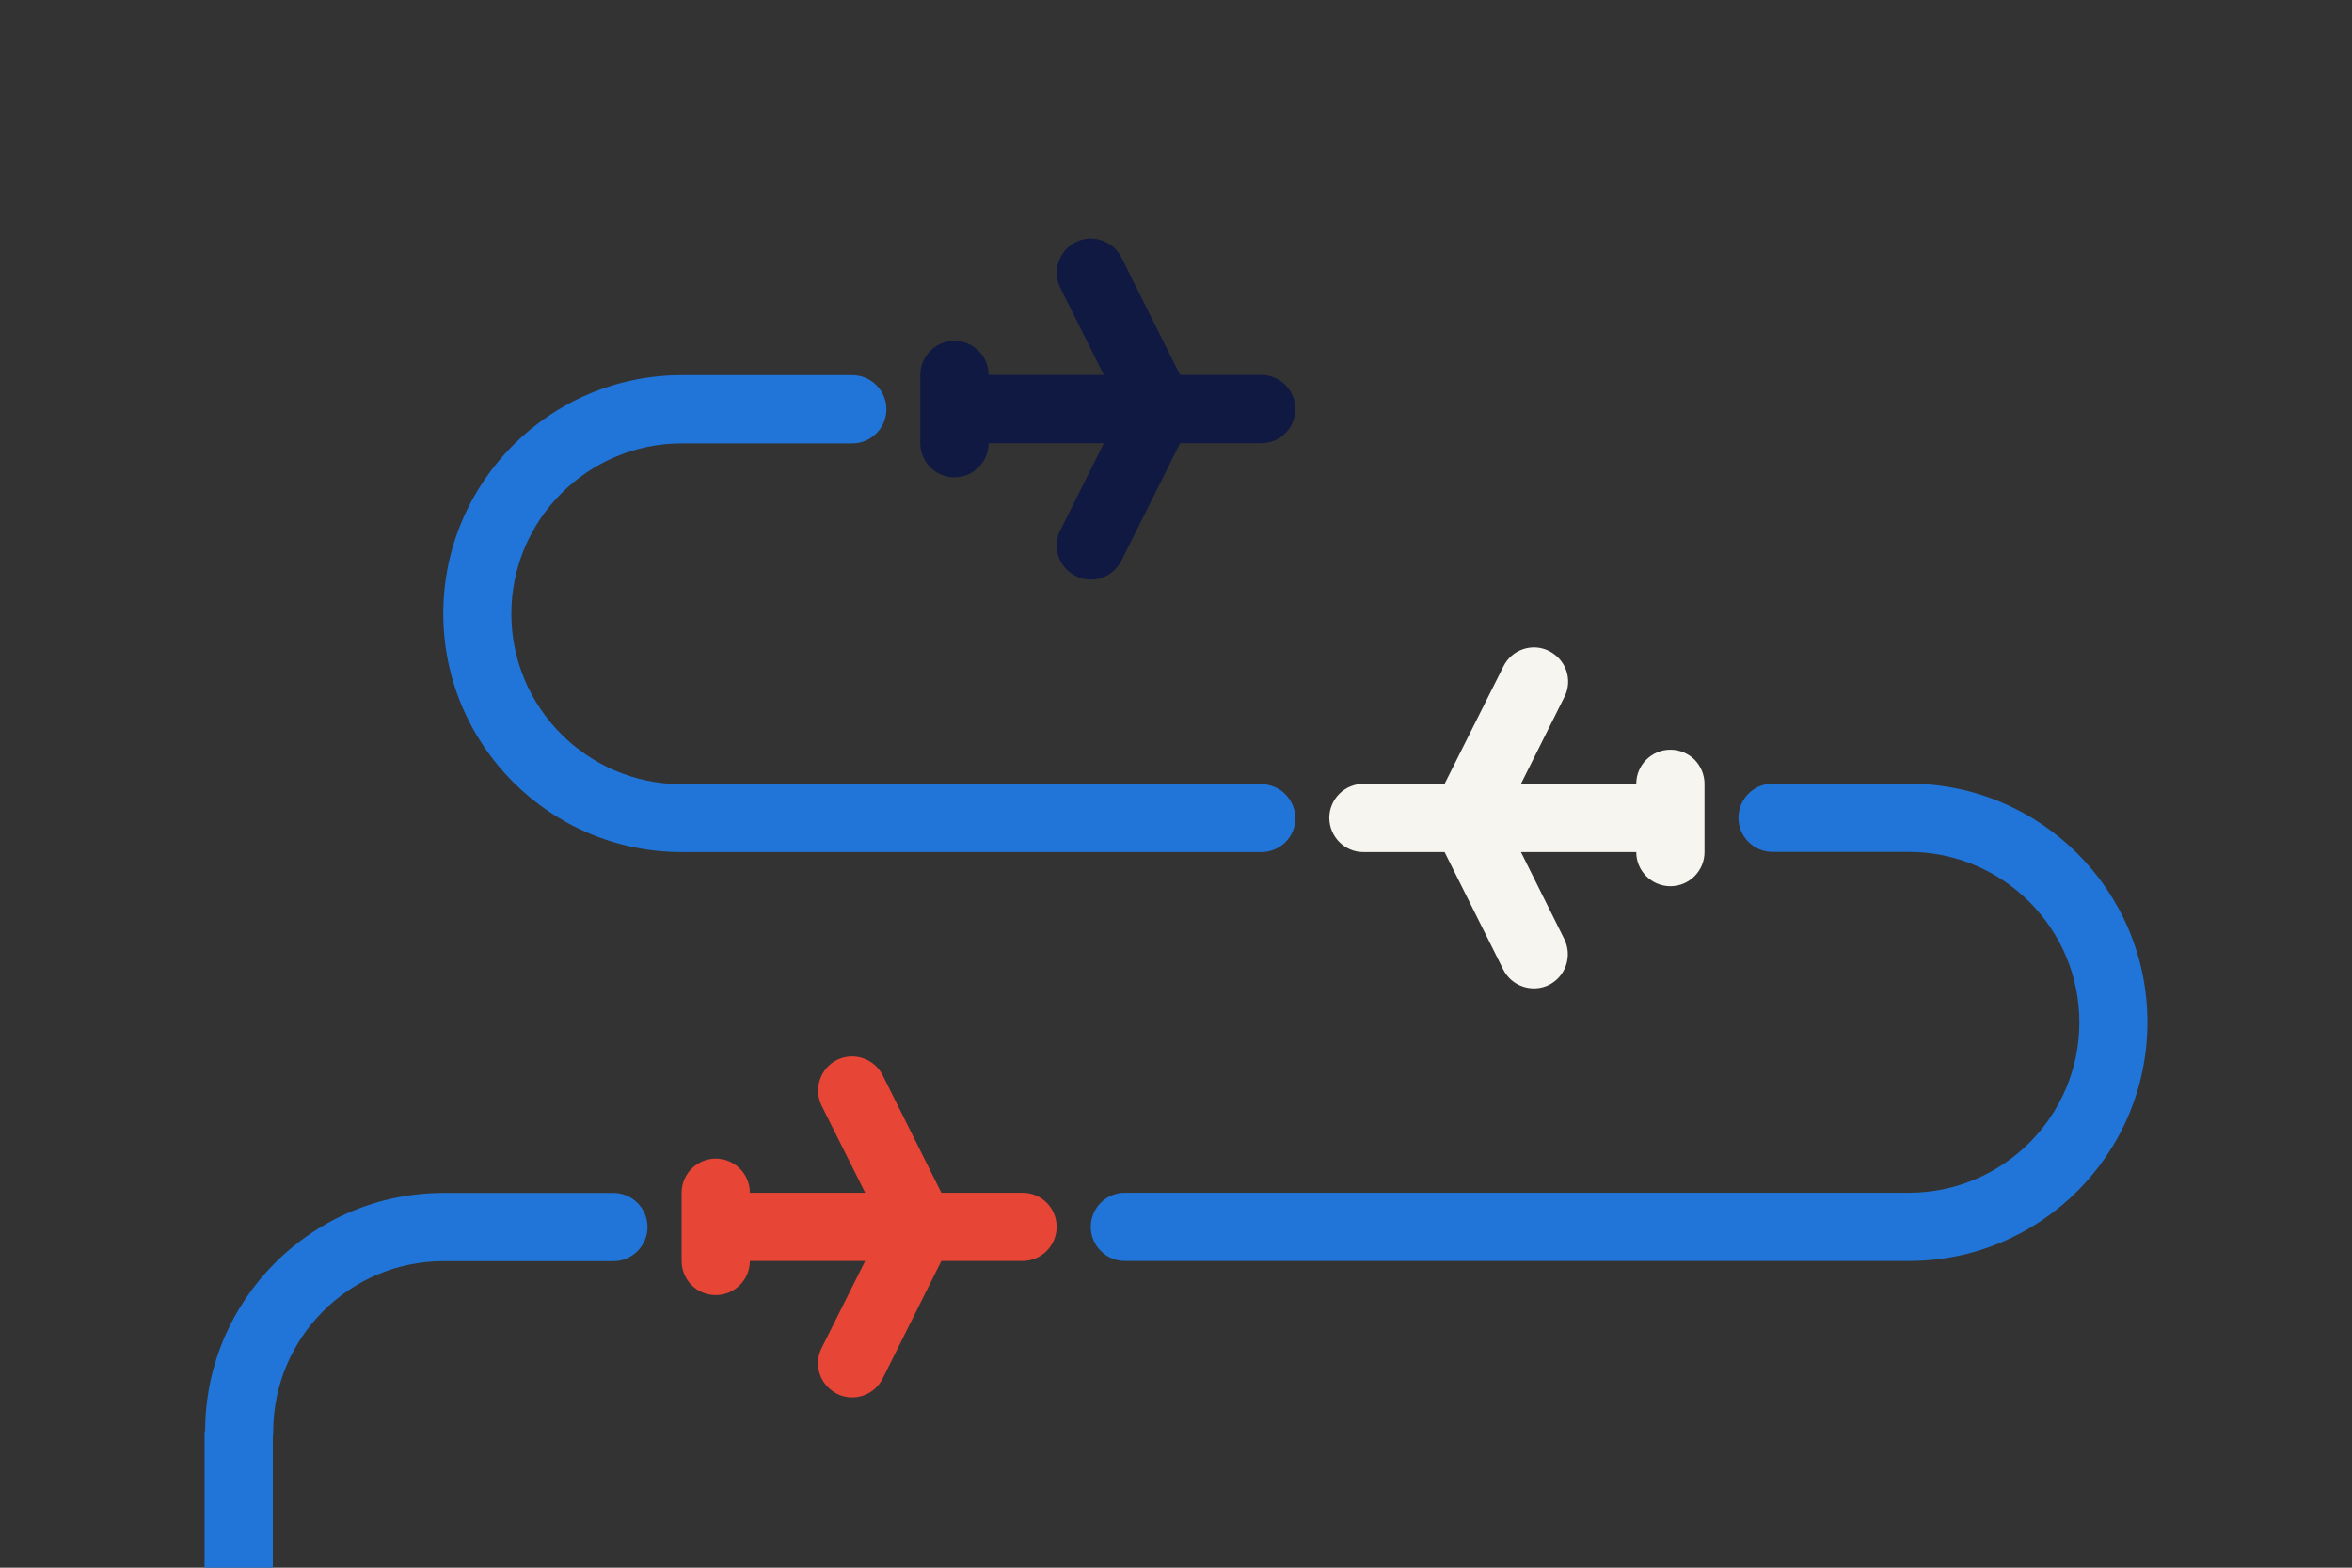 <?xml version="1.0" encoding="utf-8"?>
<!-- Generator: Adobe Illustrator 22.0.0, SVG Export Plug-In . SVG Version: 6.00 Build 0)  -->
<!DOCTYPE svg PUBLIC "-//W3C//DTD SVG 1.1//EN" "http://www.w3.org/Graphics/SVG/1.1/DTD/svg11.dtd">
<svg version="1.1" id="Laag_1" xmlns="http://www.w3.org/2000/svg" xmlns:xlink="http://www.w3.org/1999/xlink" x="0px" y="0px"
	 width="1275px" height="850px" viewBox="0 0 1275 850" style="enable-background:new 0 0 1275 850;" xml:space="preserve">
<rect x="0" y="0" width="1275" height="850" fill="#333333" stroke="none"/>
<style type="text/css">
	.st0{fill:none;}
	.st1{fill:#E74536;}
	.st2{fill:#0F1941;}
	.st3{fill:#F7F5F0;}
	.st4{fill:#2175D9;}
</style>
<rect class="st0" width="1275" height="850"/>
<path class="st1" d="M554.3,646.7l-44,0L478.5,583c-4.6-9.1-15.7-12.8-24.8-8.3c-9.1,4.6-12.8,15.7-8.3,24.8l23.6,47.2l-62.5,0
	c0-10.2-8.3-18.5-18.5-18.5c-10.2,0-18.5,8.3-18.5,18.5l0,37c0,5.1,2.1,9.7,5.4,13.1c3.3,3.3,8,5.4,13.1,5.4
	c10.2,0,18.5-8.3,18.5-18.5H469l-23.6,47.2c-3.7,7.3-2,15.9,3.5,21.3c1.4,1.4,3,2.5,4.8,3.5c9.1,4.6,20.2,0.9,24.8-8.3l31.8-63.7h44
	c10.2,0,18.5-8.3,18.5-18.5C572.8,655,564.6,646.7,554.3,646.7z"/>
<path class="st2" d="M683.7,203.3l-44,0l-31.8-63.7c-4.6-9.1-15.7-12.8-24.8-8.3c-9.1,4.6-12.8,15.7-8.3,24.8l23.6,47.2l-62.5,0
	c0-10.2-8.3-18.5-18.5-18.5c-10.2,0-18.5,8.3-18.5,18.5l0,37c0,5.1,2.1,9.7,5.4,13.1c3.3,3.3,8,5.4,13.1,5.4
	c10.2,0,18.5-8.3,18.5-18.5h62.5l-23.6,47.2c-3.7,7.3-2,15.9,3.5,21.3c1.4,1.4,3,2.5,4.8,3.5c9.1,4.6,20.2,0.9,24.8-8.3l31.8-63.7
	h44c10.2,0,18.5-8.3,18.5-18.5C702.2,211.5,693.9,203.3,683.7,203.3z"/>
<path class="st3" d="M739.1,462l44,0l31.8,63.7c4.6,9.1,15.7,12.8,24.8,8.3c9.1-4.6,12.8-15.7,8.3-24.8L824.5,462l62.5,0
	c0,10.2,8.3,18.5,18.5,18.5c10.2,0,18.5-8.3,18.5-18.5l0-37c0-5.1-2.1-9.7-5.4-13.1c-3.3-3.3-8-5.4-13.1-5.4
	c-10.2,0-18.5,8.3-18.5,18.5h-62.5l23.6-47.2c3.7-7.3,2-15.9-3.5-21.3c-1.4-1.4-3-2.5-4.8-3.5c-9.1-4.6-20.2-0.9-24.8,8.3L783.1,425
	h-44c-10.2,0-18.5,8.3-18.5,18.5C720.7,453.7,728.9,462,739.1,462z"/>
<g>
	<g>
		<path class="st4" d="M129.7,794.6c-10.2,0-18.5-8.3-18.5-18.5c0-71.3,58-129.3,129.3-129.3h92c10.2,0,18.5,8.3,18.5,18.5
			s-8.3,18.5-18.5,18.5h-92c-50.9,0-92.4,41.4-92.4,92.4C148.2,786.3,139.9,794.6,129.7,794.6z"/>
	</g>
	<g>
		<rect x="110.9" y="776.1" class="st4" width="37" height="73.9"/>
	</g>
	<g>
		<path class="st4" d="M683.7,462H369.6c-71.3,0-129.3-58-129.3-129.3c0-71.3,58-129.3,129.3-129.3H462c10.2,0,18.5,8.3,18.5,18.5
			s-8.3,18.5-18.5,18.5h-92.4c-50.9,0-92.4,41.4-92.4,92.4c0,50.9,41.4,92.4,92.4,92.4h314.1c10.2,0,18.5,8.3,18.5,18.5
			S693.9,462,683.7,462z"/>
	</g>
	<g>
		<path class="st4" d="M1034.8,683.7h-425c-10.2,0-18.5-8.3-18.5-18.5s8.3-18.5,18.5-18.5h425c50.9,0,92.4-41.4,92.4-92.4
			c0-50.9-41.4-92.4-92.4-92.4h-73.9c-10.2,0-18.5-8.3-18.5-18.5s8.3-18.5,18.5-18.5h73.9c71.3,0,129.3,58,129.3,129.3
			C1164.1,625.7,1106.1,683.7,1034.8,683.7z"/>
	</g>
</g>
</svg>
